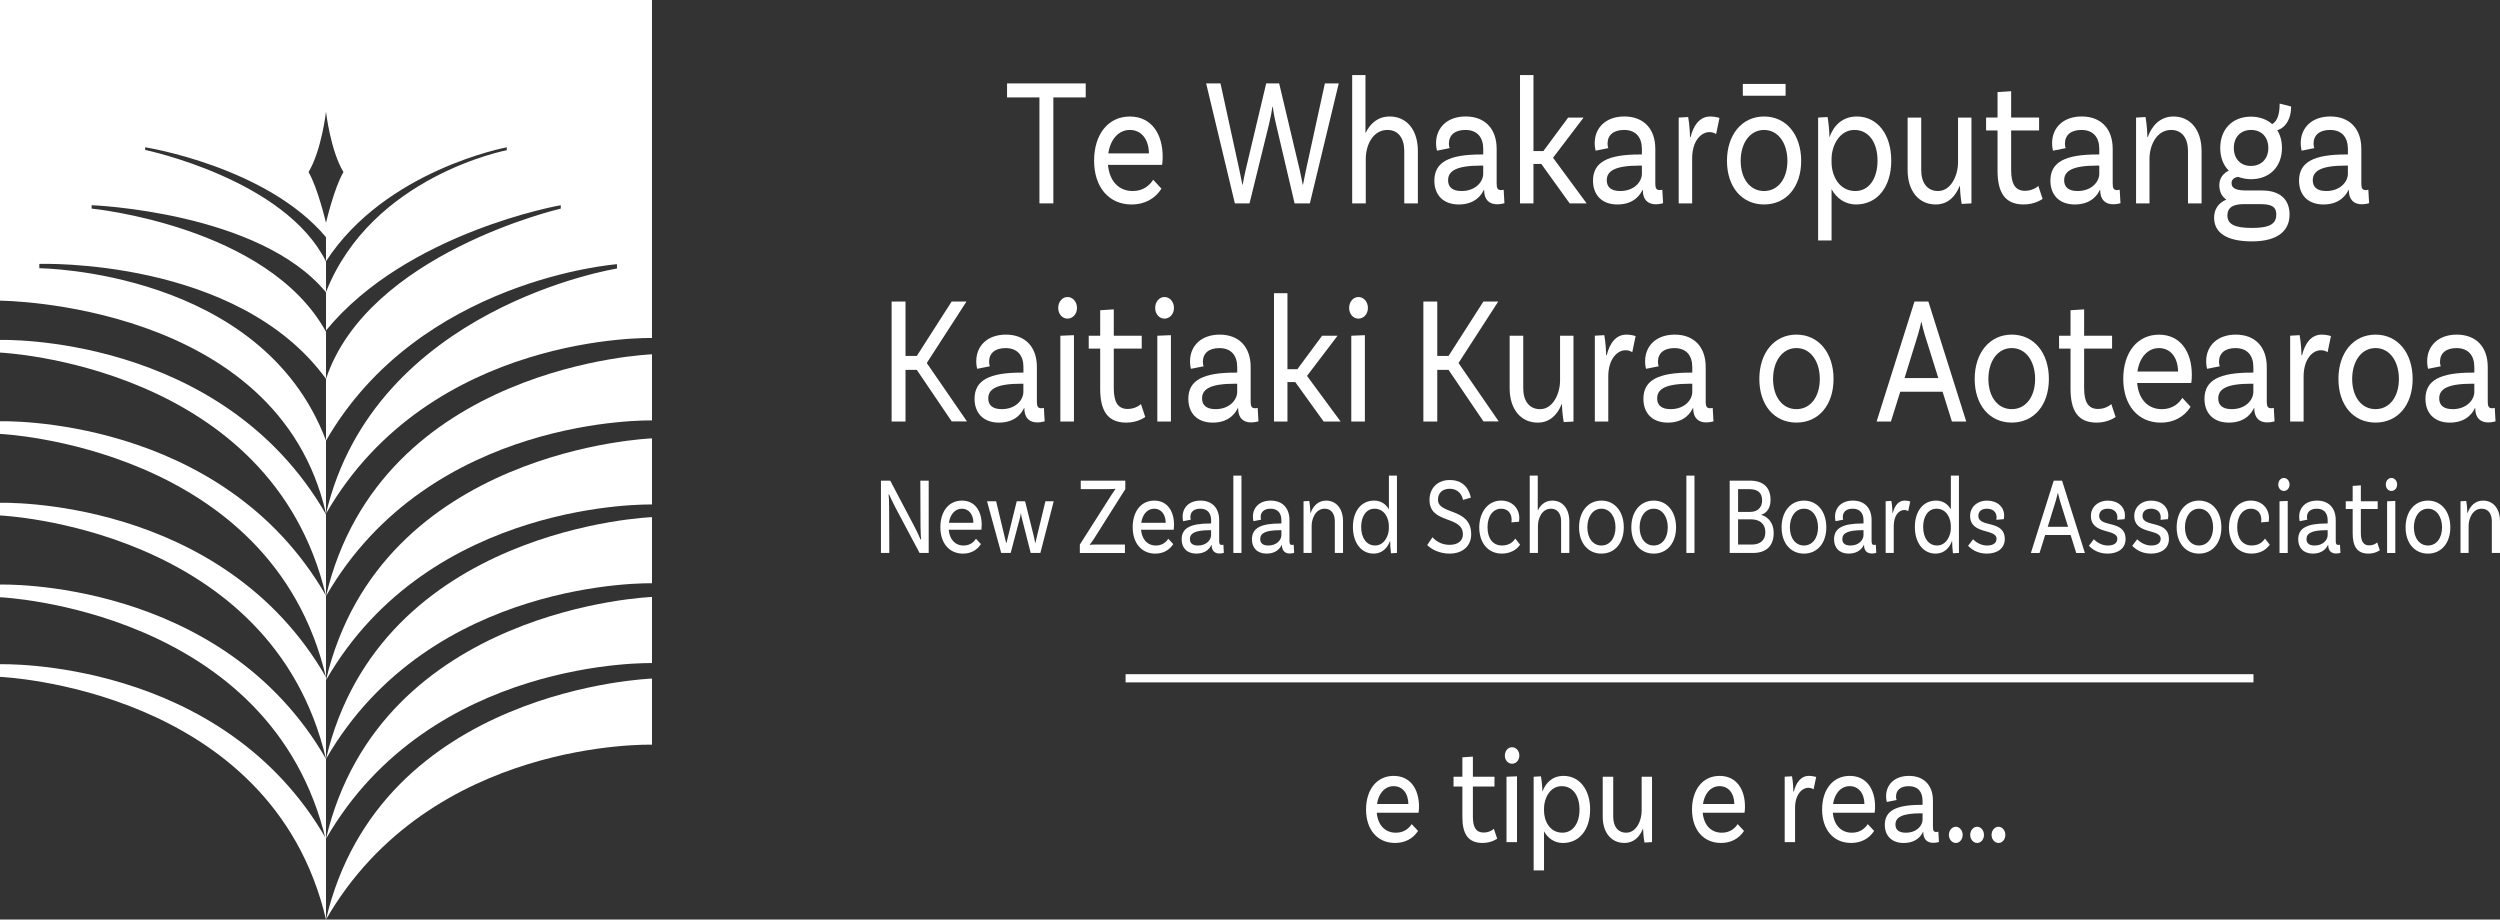 <?xml version="1.0" encoding="UTF-8"?>
<svg id="Layer_2" data-name="Layer 2" xmlns="http://www.w3.org/2000/svg" viewBox="0 0 944.66 347.46">
  <rect x="0" y="0" width="944.66" height="347.46" fill="#333333" stroke="none"/>
  <defs>
    <style>
      .cls-1 {
        fill: #fff;
      }
    </style>
  </defs>
  <g id="Layer_1-2" data-name="Layer 1">
    <g>
      <g>
        <path class="cls-1" d="M123.18,257.02c39.48-68.53,123.18-66.39,123.18-66.39v-24.99s-102.63,3.84-123.18,91.39"/>
        <path class="cls-1" d="M123.18,286.79c39.48-68.53,123.18-66.39,123.18-66.39v-24.99s-102.63,3.84-123.18,91.39"/>
        <path class="cls-1" d="M0,220.89s83.7-2.63,123.18,65.89v30.9C102.63,230.14,0,225.67,0,225.67v-4.78Z"/>
        <path class="cls-1" d="M0,189.99s83.7-2.63,123.18,65.89v30.9C102.63,199.23,0,194.77,0,194.77v-4.78Z"/>
        <path class="cls-1" d="M123.18,225.26c39.48-68.53,123.18-66.39,123.18-66.39v-24.99s-102.63,3.84-123.18,91.39"/>
        <path class="cls-1" d="M0,159.18s83.7-2.63,123.18,65.89v30.9C102.63,168.43,0,163.96,0,163.96v-4.78Z"/>
        <path class="cls-1" d="M0,128.45s83.7-2.63,123.18,65.89v30.9C102.63,137.7,0,133.23,0,133.23v-4.78Z"/>
        <path class="cls-1" d="M0,250.99s83.7-2.63,123.18,65.89v30.58C102.63,259.91,0,255.77,0,255.77v-4.78Z"/>
        <path class="cls-1" d="M123.18,316.95c39.48-68.53,123.18-66.39,123.18-66.39v-24.99s-102.63,3.84-123.18,91.39"/>
        <path class="cls-1" d="M123.18,347.46c39.48-68.53,123.18-66.07,123.18-66.07v-24.98s-102.63,3.52-123.18,91.05"/>
        <path class="cls-1" d="M0,0v113.61s105.02.47,123.18,80.48c0,0,0-.01,0-.01v-27.56c35.24-61.16,109.95-66.69,109.95-66.69v1.64s-91.59,14.49-109.94,92.62c39.49-68.51,123.17-66.37,123.17-66.37V0H0ZM123.18,42.21s1.66,14.58,6.6,22.82c-3.51,5.9-6.6,19.16-6.6,19.16,0,0-3.11-13.26-6.6-19.16,4.95-8.24,6.6-22.82,6.6-22.82ZM54.86,55.65s45.9,7.27,68.32,33.96v9.21c-15.44-31.15-68.32-42.16-68.32-42.16v-1.02h0ZM123.18,166.46C98.87,101.99,14.86,101.36,14.86,101.36v-1.64s74.82-2.56,108.32,43.42v23.33ZM123.19,125.38c-21.98-40.06-88.57-46.56-88.57-46.56v-1.28s63.39,2.4,88.57,32.92v14.92ZM123.19,98.72c22.42-34.54,68.31-43.06,68.31-43.06v1.1s-51.02,9.71-68.31,53.59v-11.63ZM211.89,78.83s-72.83,16.84-88.7,64.31v-18.27c30.5-37.17,88.7-47.33,88.7-47.33v1.28h0Z"/>
      </g>
      <g>
        <path class="cls-1" d="M392.76,36.81h-12.23v-5.29h29.72v5.29h-12.23v40.04h-5.25v-40.04Z"/>
        <path class="cls-1" d="M418.67,62.29c.52,5.98,3.92,9.89,9.35,9.89,4.15,0,6.52-2.34,7.73-4.26l3.12,3.37c-2.54,3.98-6.58,5.98-11.25,5.98-8.71,0-14.2-6.66-14.2-16.55s5.25-16.69,13.5-16.69,12.41,6.66,12.41,15.18c0,1.92-.23,3.09-.23,3.09h-20.43ZM418.79,57.96h15.35c-.06-5.36-2.89-8.86-7.21-8.86s-7.39,3.64-8.14,8.86Z"/>
        <path class="cls-1" d="M505.86,31.52l-10.91,45.33h-5.77l-7.04-30.02c-.58-2.34-1.1-5.5-1.21-6.53h-.12c-.12,1.03-.69,4.19-1.27,6.53l-7.39,30.02h-5.54l-10.85-45.33h5.42l7.16,32.83,1.1,5.43h.12c.35-1.79.63-3.57,1.1-5.43l7.79-32.83h4.9l7.79,32.83c.46,1.99.75,3.64,1.1,5.43h.12l1.1-5.43,7.16-32.83h5.25Z"/>
        <path class="cls-1" d="M535.76,57v19.85h-5.14v-19.85c0-4.74-2.25-7.9-6.35-7.9-5.66,0-8.19,5.98-8.19,10.85v16.9h-5.14V28.36h5.02v21.77h.12c1.62-3.37,4.5-6.11,9.06-6.11,6.52,0,10.62,5.22,10.62,12.98Z"/>
        <path class="cls-1" d="M568.48,76.78s-1.33.41-2.77.41c-2.83,0-4.91-1.58-4.91-5.36v-.07h-.12c-.75,1.65-3.12,5.5-9.46,5.5-6,0-9.23-3.71-9.23-9,0-7.07,5.66-9.89,17.66-9.89h.81v-2.06c0-4.4-2.25-7.21-6.75-7.21-3.87,0-6.23,1.85-6.23,5.22,0,.76.12,1.17.29,1.65l-4.79.96s-.35-1.24-.35-2.82c0-5.91,4.27-10.1,11.19-10.1,7.39,0,11.71,4.74,11.71,12.23v13.12c0,1.79.4,2.47,1.67,2.47.35,0,.75-.07.98-.14l.29,5.08ZM560.45,65.66v-3.09h-.81c-9.29,0-12.46,1.99-12.46,5.56,0,2.54,1.62,4.05,5.08,4.05,5.31,0,8.19-3.5,8.19-6.53Z"/>
        <path class="cls-1" d="M582.38,61.95h-2.94v14.91h-5.08V28.36h5.08v28.71h3.75l9.35-12.64h5.83l-11.54,15.18,12.7,17.24h-6.41l-10.73-14.91Z"/>
        <path class="cls-1" d="M628.43,76.78s-1.33.41-2.77.41c-2.83,0-4.91-1.58-4.91-5.36v-.07h-.12c-.75,1.65-3.12,5.5-9.46,5.5-6,0-9.23-3.71-9.23-9,0-7.07,5.66-9.89,17.66-9.89h.81v-2.06c0-4.4-2.25-7.21-6.75-7.21-3.87,0-6.23,1.85-6.23,5.22,0,.76.12,1.17.29,1.65l-4.79.96s-.35-1.24-.35-2.82c0-5.91,4.27-10.1,11.19-10.1,7.39,0,11.71,4.74,11.71,12.23v13.12c0,1.79.4,2.47,1.67,2.47.35,0,.75-.07.98-.14l.29,5.08ZM620.41,65.66v-3.09h-.81c-9.29,0-12.46,1.99-12.46,5.56,0,2.54,1.62,4.05,5.08,4.05,5.31,0,8.19-3.5,8.19-6.53Z"/>
        <path class="cls-1" d="M649.73,44.57l-1.27,6.11c-.58-.41-1.38-.76-2.54-.76-3.06,0-6.52,3.23-6.52,9.96v16.97h-5.08v-32.42l3.58-.21c.46,2.47.69,6.11.69,7.56h.23c1.04-4.26,3.35-7.76,7.39-7.76,1.21,0,2.48.21,3.52.55Z"/>
        <path class="cls-1" d="M680.6,60.78c0,9.82-5.6,16.48-14.02,16.48s-14.02-6.66-14.02-16.48,5.6-16.76,14.02-16.76,14.02,6.94,14.02,16.76ZM675.4,60.78c0-6.73-3.52-11.68-8.83-11.68s-8.83,4.95-8.83,11.68,3.52,11.4,8.83,11.4,8.83-4.67,8.83-11.4ZM658.55,31.72h16.16v4.46h-16.16v-4.46Z"/>
        <path class="cls-1" d="M714.64,60.71c0,9.96-5.31,16.55-13.27,16.55-4.27,0-7.44-2.4-9.29-5.77v19.37h-5.08v-46.43l3.58-.21c.4,2.2.75,6.25.69,7.56h.06c1.5-4.19,4.73-7.76,10.33-7.76,7.67,0,12.98,6.66,12.98,16.69ZM709.45,60.71c0-6.94-3.35-11.61-8.71-11.61-5.77,0-8.66,6.11-8.66,10.92v1.31c0,4.88,2.71,10.85,9,10.85,5.08,0,8.37-4.6,8.37-11.47Z"/>
        <path class="cls-1" d="M744.94,44.43v32.42l-3.69.21c-.46-2.47-.69-6.11-.69-6.87h-.06c-1.5,3.92-4.39,7.07-9.06,7.07-6.52,0-10.62-5.22-10.62-12.98v-19.85h5.14v19.85c0,4.74,2.25,7.9,6.35,7.9,5.02,0,7.56-6.11,7.56-10.78v-16.97h5.08Z"/>
        <path class="cls-1" d="M771.83,75.13s-2.71,2.13-7.16,2.13c-7.04,0-9.87-4.46-9.87-12.78v-15.18h-4.33v-4.88h4.33v-9.62l5.14-.34v9.96h10.56v4.88h-10.56v14.97c0,5.22,1.56,7.83,5.25,7.83,3.17,0,5.02-1.85,5.02-1.85l1.62,4.88Z"/>
        <path class="cls-1" d="M801.26,76.78s-1.33.41-2.77.41c-2.83,0-4.91-1.58-4.91-5.36v-.07h-.12c-.75,1.65-3.12,5.5-9.46,5.5-6,0-9.23-3.71-9.23-9,0-7.07,5.66-9.89,17.66-9.89h.81v-2.06c0-4.4-2.25-7.21-6.75-7.21-3.87,0-6.23,1.85-6.23,5.22,0,.76.12,1.17.29,1.65l-4.79.96s-.35-1.24-.35-2.82c0-5.91,4.27-10.1,11.19-10.1,7.39,0,11.71,4.74,11.71,12.23v13.12c0,1.79.4,2.47,1.67,2.47.35,0,.75-.07.98-.14l.29,5.08ZM793.24,65.66v-3.09h-.81c-9.29,0-12.46,1.99-12.46,5.56,0,2.54,1.62,4.05,5.08,4.05,5.31,0,8.19-3.5,8.19-6.53Z"/>
        <path class="cls-1" d="M831.9,57v19.85h-5.14v-19.85c0-4.74-2.25-7.9-6.35-7.9-5.66,0-8.19,6.11-8.19,10.78v16.97h-5.08v-32.42l3.58-.21c.46,2.47.69,6.11.69,7.56h.17c1.44-4.05,4.5-7.76,9.69-7.76,6.52,0,10.62,5.22,10.62,12.98Z"/>
        <path class="cls-1" d="M865.14,81.11c0,5.56-3.81,10.1-14.2,10.1-9.81,0-14.31-3.43-14.31-8.93,0-3.16,1.56-5.56,4.62-6.87-1.62-1.1-2.65-2.82-2.65-5.5s1.62-4.53,3.58-5.43c-2.08-2.06-3.23-5.01-3.23-8.59,0-7.07,4.62-11.81,11.6-11.81,3.23,0,6,1.03,8.02,2.82,1.96-1.1,2.83-3.78,2.83-7.76l4.33,1.1c0,6.18-3.46,8.59-5.25,8.93,1.15,1.85,1.79,4.12,1.79,6.73,0,7.07-4.67,11.81-11.66,11.81-1.79,0-3.46-.34-4.91-.89-1.5.27-2.48,1.03-2.48,2.34,0,2.27,2.19,2.82,5.94,2.82h5.66c6.46,0,10.33,3.16,10.33,9.14ZM860.12,81.11c0-3.3-2.19-3.98-6.29-3.98h-6.06c-4.79,0-6.12,1.92-6.12,4.26,0,3.3,2.65,4.74,9.29,4.74s9.18-1.51,9.18-5.01ZM844.08,55.9c0,4.12,2.54,6.8,6.46,6.8s6.58-2.68,6.58-6.8-2.6-6.8-6.52-6.8-6.52,2.68-6.52,6.8Z"/>
        <path class="cls-1" d="M895.21,76.78s-1.33.41-2.77.41c-2.83,0-4.91-1.58-4.91-5.36v-.07h-.12c-.75,1.65-3.12,5.5-9.46,5.5-6,0-9.23-3.71-9.23-9,0-7.07,5.66-9.89,17.66-9.89h.81v-2.06c0-4.4-2.25-7.21-6.75-7.21-3.87,0-6.23,1.85-6.23,5.22,0,.76.12,1.17.29,1.65l-4.79.96s-.35-1.24-.35-2.82c0-5.91,4.27-10.1,11.19-10.1,7.39,0,11.71,4.74,11.71,12.23v13.12c0,1.79.4,2.47,1.67,2.47.35,0,.75-.07.98-.14l.29,5.08ZM887.18,65.66v-3.09h-.81c-9.29,0-12.46,1.99-12.46,5.56,0,2.54,1.62,4.05,5.08,4.05,5.31,0,8.19-3.5,8.19-6.53Z"/>
        <path class="cls-1" d="M346.43,139.77h-4.27v19.51h-5.25v-45.33h5.25v20.54h4.27l13.16-20.54h5.6l-15,23.22,15.18,22.05h-5.77l-13.16-19.44Z"/>
        <path class="cls-1" d="M394.73,159.21s-1.33.41-2.77.41c-2.83,0-4.9-1.58-4.9-5.36v-.07h-.12c-.75,1.65-3.12,5.5-9.46,5.5-6,0-9.23-3.71-9.23-9,0-7.07,5.66-9.89,17.66-9.89h.81v-2.06c0-4.4-2.25-7.21-6.75-7.21-3.87,0-6.23,1.85-6.23,5.22,0,.76.12,1.17.29,1.65l-4.79.96s-.35-1.24-.35-2.82c0-5.91,4.27-10.1,11.2-10.1,7.39,0,11.71,4.74,11.71,12.23v13.12c0,1.79.4,2.47,1.67,2.47.35,0,.75-.07.98-.14l.29,5.08ZM386.7,148.08v-3.09h-.81c-9.29,0-12.46,1.99-12.46,5.56,0,2.54,1.62,4.05,5.08,4.05,5.31,0,8.19-3.5,8.19-6.53Z"/>
        <path class="cls-1" d="M403.38,120.4c-1.96,0-3.52-1.72-3.52-4.05s1.56-4.12,3.52-4.12,3.58,1.79,3.58,4.12-1.62,4.05-3.58,4.05ZM400.67,126.86l5.14-.21v32.63h-5.14v-32.42Z"/>
        <path class="cls-1" d="M432.75,157.56s-2.71,2.13-7.16,2.13c-7.04,0-9.87-4.46-9.87-12.78v-15.18h-4.33v-4.88h4.33v-9.62l5.14-.34v9.96h10.56v4.88h-10.56v14.97c0,5.22,1.56,7.83,5.25,7.83,3.17,0,5.02-1.85,5.02-1.85l1.62,4.88Z"/>
        <path class="cls-1" d="M440.02,120.4c-1.96,0-3.52-1.72-3.52-4.05s1.56-4.12,3.52-4.12,3.58,1.79,3.58,4.12-1.62,4.05-3.58,4.05ZM437.31,126.86l5.14-.21v32.63h-5.14v-32.42Z"/>
        <path class="cls-1" d="M475.51,159.21s-1.33.41-2.77.41c-2.83,0-4.9-1.58-4.9-5.36v-.07h-.12c-.75,1.65-3.12,5.5-9.46,5.5-6,0-9.23-3.71-9.23-9,0-7.07,5.66-9.89,17.66-9.89h.81v-2.06c0-4.4-2.25-7.21-6.75-7.21-3.87,0-6.23,1.85-6.23,5.22,0,.76.12,1.17.29,1.65l-4.79.96s-.35-1.24-.35-2.82c0-5.91,4.27-10.1,11.2-10.1,7.39,0,11.71,4.74,11.71,12.23v13.12c0,1.79.4,2.47,1.67,2.47.35,0,.75-.07.98-.14l.29,5.08ZM467.49,148.08v-3.09h-.81c-9.29,0-12.46,1.99-12.46,5.56,0,2.54,1.62,4.05,5.08,4.05,5.31,0,8.19-3.5,8.19-6.53Z"/>
        <path class="cls-1" d="M489.42,144.37h-2.94v14.91h-5.08v-48.49h5.08v28.71h3.75l9.35-12.64h5.83l-11.54,15.18,12.7,17.24h-6.41l-10.73-14.91Z"/>
        <path class="cls-1" d="M513.31,120.4c-1.96,0-3.52-1.72-3.52-4.05s1.56-4.12,3.52-4.12,3.58,1.79,3.58,4.12-1.62,4.05-3.58,4.05ZM510.6,126.86l5.14-.21v32.63h-5.14v-32.42Z"/>
        <path class="cls-1" d="M547.36,139.77h-4.27v19.51h-5.25v-45.33h5.25v20.54h4.27l13.16-20.54h5.6l-15,23.22,15.18,22.05h-5.77l-13.16-19.44Z"/>
        <path class="cls-1" d="M594.56,126.86v32.42l-3.69.21c-.46-2.47-.69-6.11-.69-6.87h-.06c-1.5,3.92-4.39,7.07-9.06,7.07-6.52,0-10.62-5.22-10.62-12.98v-19.85h5.14v19.85c0,4.74,2.25,7.9,6.35,7.9,5.02,0,7.56-6.11,7.56-10.78v-16.97h5.08Z"/>
        <path class="cls-1" d="M618.04,126.99l-1.27,6.11c-.58-.41-1.38-.76-2.54-.76-3.06,0-6.52,3.23-6.52,9.96v16.97h-5.08v-32.42l3.58-.21c.46,2.47.69,6.11.69,7.56h.23c1.04-4.26,3.35-7.76,7.39-7.76,1.21,0,2.48.21,3.52.55Z"/>
        <path class="cls-1" d="M647.47,159.21s-1.33.41-2.77.41c-2.83,0-4.91-1.58-4.91-5.36v-.07h-.12c-.75,1.65-3.12,5.5-9.46,5.5-6,0-9.23-3.71-9.23-9,0-7.07,5.66-9.89,17.66-9.89h.81v-2.06c0-4.4-2.25-7.21-6.75-7.21-3.87,0-6.23,1.85-6.23,5.22,0,.76.12,1.17.29,1.65l-4.79.96s-.35-1.24-.35-2.82c0-5.91,4.27-10.1,11.19-10.1,7.39,0,11.71,4.74,11.71,12.23v13.12c0,1.79.4,2.47,1.67,2.47.35,0,.75-.07.98-.14l.29,5.08ZM639.45,148.08v-3.09h-.81c-9.29,0-12.46,1.99-12.46,5.56,0,2.54,1.62,4.05,5.08,4.05,5.31,0,8.19-3.5,8.19-6.53Z"/>
        <path class="cls-1" d="M692.83,143.2c0,9.82-5.6,16.48-14.02,16.48s-14.02-6.66-14.02-16.48,5.6-16.76,14.02-16.76,14.02,6.94,14.02,16.76ZM687.64,143.2c0-6.73-3.52-11.68-8.83-11.68s-8.83,4.95-8.83,11.68,3.52,11.4,8.83,11.4,8.83-4.67,8.83-11.4Z"/>
        <path class="cls-1" d="M734.03,148.01h-15.99l-3.52,11.26h-5.42l14.31-45.33h5.25l14.31,45.33h-5.42l-3.52-11.26ZM732.42,142.86l-5.14-16.42c-.4-1.31-.81-2.95-1.21-4.74h-.12c-.4,1.79-.81,3.43-1.21,4.74l-5.08,16.42h12.75Z"/>
        <path class="cls-1" d="M774.2,143.2c0,9.82-5.6,16.48-14.02,16.48s-14.02-6.66-14.02-16.48,5.6-16.76,14.02-16.76,14.02,6.94,14.02,16.76ZM769,143.2c0-6.73-3.52-11.68-8.83-11.68s-8.83,4.95-8.83,11.68,3.52,11.4,8.83,11.4,8.83-4.67,8.83-11.4Z"/>
        <path class="cls-1" d="M799.41,157.56s-2.71,2.13-7.16,2.13c-7.04,0-9.87-4.46-9.87-12.78v-15.18h-4.33v-4.88h4.33v-9.62l5.14-.34v9.96h10.56v4.88h-10.56v14.97c0,5.22,1.56,7.83,5.25,7.83,3.17,0,5.02-1.85,5.02-1.85l1.62,4.88Z"/>
        <path class="cls-1" d="M807.55,144.72c.52,5.98,3.92,9.89,9.35,9.89,4.15,0,6.52-2.34,7.73-4.26l3.12,3.37c-2.54,3.98-6.58,5.98-11.25,5.98-8.71,0-14.2-6.66-14.2-16.55s5.25-16.69,13.5-16.69,12.41,6.66,12.41,15.18c0,1.92-.23,3.09-.23,3.09h-20.43ZM807.66,140.39h15.35c-.06-5.36-2.89-8.86-7.21-8.86s-7.39,3.64-8.14,8.86Z"/>
        <path class="cls-1" d="M859.48,159.21s-1.33.41-2.77.41c-2.83,0-4.91-1.58-4.91-5.36v-.07h-.12c-.75,1.65-3.12,5.5-9.46,5.5-6,0-9.23-3.71-9.23-9,0-7.07,5.66-9.89,17.66-9.89h.81v-2.06c0-4.4-2.25-7.21-6.75-7.21-3.87,0-6.23,1.85-6.23,5.22,0,.76.12,1.17.29,1.65l-4.79.96s-.35-1.24-.35-2.82c0-5.91,4.27-10.1,11.19-10.1,7.39,0,11.71,4.74,11.71,12.23v13.12c0,1.79.4,2.47,1.67,2.47.35,0,.75-.07.98-.14l.29,5.08ZM851.46,148.08v-3.09h-.81c-9.29,0-12.46,1.99-12.46,5.56,0,2.54,1.62,4.05,5.08,4.05,5.31,0,8.19-3.5,8.19-6.53Z"/>
        <path class="cls-1" d="M880.78,126.99l-1.27,6.11c-.58-.41-1.38-.76-2.54-.76-3.06,0-6.52,3.23-6.52,9.96v16.97h-5.08v-32.42l3.58-.21c.46,2.47.69,6.11.69,7.56h.23c1.04-4.26,3.35-7.76,7.39-7.76,1.21,0,2.48.21,3.52.55Z"/>
        <path class="cls-1" d="M911.65,143.2c0,9.82-5.6,16.48-14.02,16.48s-14.02-6.66-14.02-16.48,5.6-16.76,14.02-16.76,14.02,6.94,14.02,16.76ZM906.46,143.2c0-6.73-3.52-11.68-8.83-11.68s-8.83,4.95-8.83,11.68,3.52,11.4,8.83,11.4,8.83-4.67,8.83-11.4Z"/>
        <path class="cls-1" d="M942.98,159.21s-1.33.41-2.77.41c-2.83,0-4.91-1.58-4.91-5.36v-.07h-.12c-.75,1.65-3.12,5.5-9.46,5.5-6,0-9.23-3.71-9.23-9,0-7.07,5.66-9.89,17.66-9.89h.81v-2.06c0-4.4-2.25-7.21-6.75-7.21-3.87,0-6.23,1.85-6.23,5.22,0,.76.12,1.17.29,1.65l-4.79.96s-.35-1.24-.35-2.82c0-5.91,4.27-10.1,11.19-10.1,7.39,0,11.71,4.74,11.71,12.23v13.12c0,1.79.4,2.47,1.67,2.47.35,0,.75-.07.98-.14l.29,5.08ZM934.96,148.08v-3.09h-.81c-9.29,0-12.46,1.99-12.46,5.56,0,2.54,1.62,4.05,5.08,4.05,5.31,0,8.19-3.5,8.19-6.53Z"/>
        <path class="cls-1" d="M350.91,208.94h-3.44l-9.11-17.13c-.9-1.74-2.26-4.59-2.43-5.05l-.17.12c.1.37.21,2.69.21,4.88l.07,17.18h-3.16v-27.32h3.51l9.11,17.3c1.43,2.73,2.05,4.3,2.33,4.97l.21-.12c-.03-.58-.21-2.61-.21-4.93l-.07-17.22h3.16v27.32Z"/>
        <path class="cls-1" d="M358.49,200.17c.31,3.6,2.36,5.96,5.63,5.96,2.5,0,3.93-1.41,4.66-2.57l1.88,2.03c-1.53,2.4-3.96,3.6-6.78,3.6-5.25,0-8.55-4.01-8.55-9.97s3.16-10.06,8.14-10.06,7.48,4.01,7.48,9.15c0,1.16-.14,1.86-.14,1.86h-12.31ZM358.56,197.56h9.25c-.03-3.23-1.74-5.34-4.35-5.34s-4.45,2.19-4.9,5.34Z"/>
        <path class="cls-1" d="M398.16,189.41l-5.04,19.53h-3.65l-3.44-13.53c-.1-.46-.21-1.03-.24-1.37h-.07c-.03.33-.14.91-.24,1.37l-3.58,13.53h-3.58l-5.36-19.53h3.44l3.27,13.66c.24,1.08.49,1.82.56,2.15h.07c.07-.33.31-1.24.52-2.15l3.37-13.66h3.16l3.37,13.53c.21.91.38,1.95.45,2.28h.07c.07-.33.24-1.2.52-2.28l3.27-13.53h3.13Z"/>
        <path class="cls-1" d="M408.04,205.76l11.96-18.79c.59-.91,1.22-1.82,1.46-2.15l-.07-.12c-.45.04-1.18.12-2.47.12h-10.54v-3.19h16.83v3.19l-11.86,18.79c-.83,1.32-1.32,1.82-1.56,2.15l.07.12c.24-.08,1.15-.12,2.47-.12h10.74v3.19h-17.04v-3.19Z"/>
        <path class="cls-1" d="M431.16,200.17c.31,3.6,2.36,5.96,5.63,5.96,2.5,0,3.93-1.41,4.66-2.57l1.88,2.03c-1.53,2.4-3.96,3.6-6.78,3.6-5.25,0-8.55-4.01-8.55-9.97s3.16-10.06,8.14-10.06,7.48,4.01,7.48,9.15c0,1.16-.14,1.86-.14,1.86h-12.31ZM431.23,197.56h9.25c-.03-3.23-1.74-5.34-4.35-5.34s-4.45,2.19-4.9,5.34Z"/>
        <path class="cls-1" d="M462.46,208.9s-.8.25-1.67.25c-1.7,0-2.96-.95-2.96-3.23v-.04h-.07c-.45.99-1.88,3.31-5.7,3.31-3.62,0-5.56-2.23-5.56-5.42,0-4.26,3.41-5.96,10.64-5.96h.49v-1.24c0-2.65-1.36-4.35-4.07-4.35-2.33,0-3.76,1.12-3.76,3.15,0,.46.07.7.17.99l-2.89.58s-.21-.74-.21-1.7c0-3.56,2.57-6.08,6.75-6.08,4.45,0,7.06,2.86,7.06,7.37v7.9c0,1.08.24,1.49,1.01,1.49.21,0,.45-.04.59-.08l.17,3.06ZM457.62,202.2v-1.86h-.49c-5.6,0-7.51,1.2-7.51,3.35,0,1.53.97,2.44,3.06,2.44,3.2,0,4.94-2.11,4.94-3.93Z"/>
        <path class="cls-1" d="M466.04,179.72h3.06v29.22h-3.06v-29.22Z"/>
        <path class="cls-1" d="M489.02,208.9s-.8.25-1.67.25c-1.7,0-2.96-.95-2.96-3.23v-.04h-.07c-.45.99-1.88,3.31-5.7,3.31-3.62,0-5.56-2.23-5.56-5.42,0-4.26,3.41-5.96,10.64-5.96h.49v-1.24c0-2.65-1.36-4.35-4.07-4.35-2.33,0-3.76,1.12-3.76,3.15,0,.46.07.7.17.99l-2.89.58s-.21-.74-.21-1.7c0-3.56,2.57-6.08,6.75-6.08,4.45,0,7.06,2.86,7.06,7.37v7.9c0,1.08.24,1.49,1.01,1.49.21,0,.45-.04.59-.08l.17,3.06ZM484.19,202.2v-1.86h-.49c-5.6,0-7.51,1.2-7.51,3.35,0,1.53.97,2.44,3.06,2.44,3.2,0,4.94-2.11,4.94-3.93Z"/>
        <path class="cls-1" d="M507.48,196.98v11.96h-3.1v-11.96c0-2.86-1.36-4.76-3.82-4.76-3.41,0-4.94,3.68-4.94,6.5v10.22h-3.06v-19.53l2.16-.12c.28,1.49.42,3.68.42,4.55h.1c.87-2.44,2.71-4.68,5.84-4.68,3.93,0,6.4,3.15,6.4,7.82Z"/>
        <path class="cls-1" d="M527.86,179.72v29.22l-2.26.12c-.17-1.37-.35-3.77-.31-4.55h-.1c-.94,2.61-2.99,4.68-6.15,4.68-4.63,0-7.82-4.01-7.82-10.06s3.2-9.97,8-9.97c2.68,0,4.52,1.41,5.6,3.31v-12.75h3.06ZM524.8,199.55v-.79c0-2.94-1.63-6.54-5.42-6.54-3.06,0-5.04,2.77-5.04,6.91s2.02,6.99,5.25,6.99c3.48,0,5.22-3.68,5.22-6.58Z"/>
        <path class="cls-1" d="M547.78,184.69c-2.68,0-4.42,1.53-4.42,4.14,0,5.79,12.55,2.86,12.55,13.08,0,4.39-3.23,7.28-8.17,7.28-4.1,0-7.06-1.82-8.45-3.23l1.98-2.94c.94.99,2.99,2.86,6.47,2.86,3.16,0,5.04-1.53,5.04-3.97,0-7.28-12.62-3.73-12.62-13.04,0-4.47,3.13-7.49,7.61-7.49,6.22,0,7.58,4.72,8,6.66l-2.96.87c-.21-1.45-1.46-4.22-5.04-4.22Z"/>
        <path class="cls-1" d="M574.07,195.82c0,.83-.1,1.32-.1,1.32l-2.85.25c.03-.21.07-.58.07-1.03,0-2.4-1.46-4.14-3.93-4.14-3.09,0-5.18,2.77-5.18,6.99s1.98,6.91,5.46,6.91c3.09,0,4.42-1.7,5.04-2.61l1.81,2.32c-1.53,2.19-4,3.35-6.95,3.35-5.11,0-8.48-4.01-8.48-9.89s3.41-10.14,8.24-10.14c4.21,0,6.89,2.94,6.89,6.66Z"/>
        <path class="cls-1" d="M592.99,196.98v11.96h-3.1v-11.96c0-2.86-1.36-4.76-3.82-4.76-3.41,0-4.94,3.6-4.94,6.54v10.18h-3.1v-29.22h3.03v13.12h.07c.97-2.03,2.71-3.68,5.46-3.68,3.93,0,6.4,3.15,6.4,7.82Z"/>
        <path class="cls-1" d="M613.57,199.26c0,5.92-3.37,9.93-8.45,9.93s-8.45-4.01-8.45-9.93,3.37-10.1,8.45-10.1,8.45,4.18,8.45,10.1ZM610.44,199.26c0-4.06-2.12-7.04-5.32-7.04s-5.32,2.98-5.32,7.04,2.12,6.87,5.32,6.87,5.32-2.81,5.32-6.87Z"/>
        <path class="cls-1" d="M633.32,199.26c0,5.92-3.37,9.93-8.45,9.93s-8.45-4.01-8.45-9.93,3.37-10.1,8.45-10.1,8.45,4.18,8.45,10.1ZM630.19,199.26c0-4.06-2.12-7.04-5.32-7.04s-5.32,2.98-5.32,7.04,2.12,6.87,5.32,6.87,5.32-2.81,5.32-6.87Z"/>
        <path class="cls-1" d="M637.22,179.72h3.06v29.22h-3.06v-29.22Z"/>
        <path class="cls-1" d="M670.21,201.49c0,4.64-2.71,7.45-7.79,7.45h-8.83v-27.32h7.72c4.8,0,7.72,2.44,7.72,7.28,0,3.89-2.26,5.3-3.55,5.59v.08c1.56.37,4.73,2.07,4.73,6.91ZM660.9,184.82h-4.14v8.61h4.59c2.99,0,4.49-1.9,4.49-4.3,0-2.86-1.5-4.3-4.94-4.3ZM667.05,201.12c0-3.44-2.4-4.88-5.42-4.88h-4.87v9.52h5.29c2.85,0,5.01-1.45,5.01-4.64Z"/>
        <path class="cls-1" d="M690.1,199.26c0,5.92-3.37,9.93-8.45,9.93s-8.45-4.01-8.45-9.93,3.37-10.1,8.45-10.1,8.45,4.18,8.45,10.1ZM686.97,199.26c0-4.06-2.12-7.04-5.32-7.04s-5.32,2.98-5.32,7.04,2.12,6.87,5.32,6.87,5.32-2.81,5.32-6.87Z"/>
        <path class="cls-1" d="M708.98,208.9s-.8.25-1.67.25c-1.7,0-2.96-.95-2.96-3.23v-.04h-.07c-.45.99-1.88,3.31-5.7,3.31-3.62,0-5.56-2.23-5.56-5.42,0-4.26,3.41-5.96,10.64-5.96h.49v-1.24c0-2.65-1.36-4.35-4.07-4.35-2.33,0-3.76,1.12-3.76,3.15,0,.46.07.7.17.99l-2.89.58s-.21-.74-.21-1.7c0-3.56,2.57-6.08,6.75-6.08,4.45,0,7.06,2.86,7.06,7.37v7.9c0,1.08.24,1.49,1.01,1.49.21,0,.45-.04.59-.08l.17,3.06ZM704.15,202.2v-1.86h-.49c-5.6,0-7.51,1.2-7.51,3.35,0,1.53.97,2.44,3.06,2.44,3.2,0,4.94-2.11,4.94-3.93Z"/>
        <path class="cls-1" d="M721.81,189.49l-.77,3.68c-.35-.25-.83-.46-1.53-.46-1.84,0-3.93,1.95-3.93,6v10.22h-3.06v-19.53l2.16-.12c.28,1.49.42,3.68.42,4.55h.14c.63-2.57,2.02-4.68,4.45-4.68.73,0,1.5.12,2.12.33Z"/>
        <path class="cls-1" d="M740.21,179.72v29.22l-2.26.12c-.17-1.37-.35-3.77-.31-4.55h-.1c-.94,2.61-2.99,4.68-6.16,4.68-4.62,0-7.82-4.01-7.82-10.06s3.2-9.97,8-9.97c2.68,0,4.52,1.41,5.6,3.31v-12.75h3.06ZM737.15,199.55v-.79c0-2.94-1.63-6.54-5.42-6.54-3.06,0-5.04,2.77-5.04,6.91s2.02,6.99,5.25,6.99c3.48,0,5.22-3.68,5.22-6.58Z"/>
        <path class="cls-1" d="M754.43,195.45c0-2.03-1.49-3.23-3.65-3.23s-3.23,1.12-3.23,2.73c0,4.59,9.88,1.28,9.98,8.69.03,3.52-2.78,5.55-6.78,5.55s-6.15-2.03-7.09-2.94l1.88-2.48c.7.79,2.75,2.36,5.25,2.36s3.62-1.03,3.62-2.52c0-4.01-9.98-1.45-9.98-8.69,0-3.23,2.57-5.75,6.43-5.75s6.43,2.4,6.43,5.63c0,.79-.14,1.37-.14,1.37l-2.82.25c.07-.29.1-.66.1-.95Z"/>
        <path class="cls-1" d="M782.42,202.16h-9.63l-2.12,6.79h-3.27l8.62-27.32h3.16l8.62,27.32h-3.27l-2.12-6.79ZM781.45,199.05l-3.09-9.89c-.24-.79-.49-1.78-.73-2.86h-.07c-.24,1.08-.49,2.07-.73,2.86l-3.06,9.89h7.68Z"/>
        <path class="cls-1" d="M800.08,195.45c0-2.03-1.49-3.23-3.65-3.23s-3.23,1.12-3.23,2.73c0,4.59,9.88,1.28,9.98,8.69.03,3.52-2.78,5.55-6.78,5.55s-6.15-2.03-7.09-2.94l1.88-2.48c.7.79,2.75,2.36,5.25,2.36s3.62-1.03,3.62-2.52c0-4.01-9.98-1.45-9.98-8.69,0-3.23,2.57-5.75,6.43-5.75s6.43,2.4,6.43,5.63c0,.79-.14,1.37-.14,1.37l-2.82.25c.07-.29.1-.66.1-.95Z"/>
        <path class="cls-1" d="M816.46,195.45c0-2.03-1.5-3.23-3.65-3.23s-3.23,1.12-3.23,2.73c0,4.59,9.87,1.28,9.98,8.69.03,3.52-2.78,5.55-6.78,5.55s-6.15-2.03-7.09-2.94l1.88-2.48c.7.79,2.75,2.36,5.25,2.36s3.62-1.03,3.62-2.52c0-4.01-9.98-1.45-9.98-8.69,0-3.23,2.57-5.75,6.43-5.75s6.43,2.4,6.43,5.63c0,.79-.14,1.37-.14,1.37l-2.82.25c.07-.29.1-.66.1-.95Z"/>
        <path class="cls-1" d="M839.38,199.26c0,5.92-3.37,9.93-8.45,9.93s-8.45-4.01-8.45-9.93,3.37-10.1,8.45-10.1,8.45,4.18,8.45,10.1ZM836.25,199.26c0-4.06-2.12-7.04-5.32-7.04s-5.32,2.98-5.32,7.04,2.12,6.87,5.32,6.87,5.32-2.81,5.32-6.87Z"/>
        <path class="cls-1" d="M857.35,195.82c0,.83-.1,1.32-.1,1.32l-2.85.25c.03-.21.07-.58.07-1.03,0-2.4-1.46-4.14-3.93-4.14-3.09,0-5.18,2.77-5.18,6.99s1.98,6.91,5.46,6.91c3.09,0,4.42-1.7,5.04-2.61l1.81,2.32c-1.53,2.19-4,3.35-6.95,3.35-5.11,0-8.48-4.01-8.48-9.89s3.41-10.14,8.24-10.14c4.21,0,6.89,2.94,6.89,6.66Z"/>
        <path class="cls-1" d="M862.99,185.52c-1.18,0-2.12-1.03-2.12-2.44s.94-2.48,2.12-2.48,2.16,1.08,2.16,2.48-.97,2.44-2.16,2.44ZM861.35,189.41l3.1-.12v19.66h-3.1v-19.53Z"/>
        <path class="cls-1" d="M884.37,208.9s-.8.25-1.67.25c-1.7,0-2.96-.95-2.96-3.23v-.04h-.07c-.45.99-1.88,3.31-5.7,3.31-3.62,0-5.56-2.23-5.56-5.42,0-4.26,3.41-5.96,10.64-5.96h.49v-1.24c0-2.65-1.36-4.35-4.07-4.35-2.33,0-3.76,1.12-3.76,3.15,0,.46.07.7.17.99l-2.89.58s-.21-.74-.21-1.7c0-3.56,2.57-6.08,6.75-6.08,4.45,0,7.06,2.86,7.06,7.37v7.9c0,1.08.24,1.49,1.01,1.49.21,0,.45-.04.59-.08l.17,3.06ZM879.54,202.2v-1.86h-.49c-5.6,0-7.51,1.2-7.51,3.35,0,1.53.97,2.44,3.06,2.44,3.2,0,4.94-2.11,4.94-3.93Z"/>
        <path class="cls-1" d="M899.25,207.91s-1.63,1.28-4.31,1.28c-4.24,0-5.95-2.69-5.95-7.7v-9.15h-2.61v-2.94h2.61v-5.79l3.09-.21v6h6.36v2.94h-6.36v9.02c0,3.15.94,4.72,3.16,4.72,1.91,0,3.02-1.12,3.02-1.12l.97,2.94Z"/>
        <path class="cls-1" d="M903.63,185.52c-1.18,0-2.12-1.03-2.12-2.44s.94-2.48,2.12-2.48,2.16,1.08,2.16,2.48-.97,2.44-2.16,2.44ZM902,189.41l3.1-.12v19.66h-3.1v-19.53Z"/>
        <path class="cls-1" d="M925.89,199.26c0,5.92-3.37,9.93-8.45,9.93s-8.45-4.01-8.45-9.93,3.37-10.1,8.45-10.1,8.45,4.18,8.45,10.1ZM922.76,199.26c0-4.06-2.12-7.04-5.32-7.04s-5.32,2.98-5.32,7.04,2.12,6.87,5.32,6.87,5.32-2.81,5.32-6.87Z"/>
        <path class="cls-1" d="M944.66,196.98v11.96h-3.09v-11.96c0-2.86-1.36-4.76-3.83-4.76-3.41,0-4.94,3.68-4.94,6.5v10.22h-3.06v-19.53l2.16-.12c.28,1.49.42,3.68.42,4.55h.1c.87-2.44,2.71-4.68,5.84-4.68,3.93,0,6.4,3.15,6.4,7.82Z"/>
      </g>
      <g>
        <path class="cls-1" d="M520.23,307.11c.4,4.55,3.03,7.54,7.22,7.54,3.21,0,5.04-1.78,5.97-3.25l2.41,2.57c-1.96,3.04-5.08,4.55-8.69,4.55-6.73,0-10.96-5.08-10.96-12.62s4.06-12.72,10.43-12.72,9.58,5.08,9.58,11.57c0,1.47-.18,2.36-.18,2.36h-15.78ZM520.32,303.81h11.85c-.04-4.08-2.23-6.75-5.57-6.75s-5.7,2.78-6.28,6.75Z"/>
        <path class="cls-1" d="M565.73,316.9s-2.09,1.62-5.53,1.62c-5.44,0-7.62-3.4-7.62-9.74v-11.57h-3.34v-3.72h3.34v-7.33l3.97-.26v7.59h8.16v3.72h-8.16v11.41c0,3.98,1.2,5.97,4.05,5.97,2.45,0,3.88-1.41,3.88-1.41l1.25,3.72Z"/>
        <path class="cls-1" d="M571.35,288.58c-1.52,0-2.72-1.31-2.72-3.09s1.2-3.14,2.72-3.14,2.76,1.36,2.76,3.14-1.25,3.09-2.76,3.09ZM569.25,293.5l3.97-.16v24.87h-3.97v-24.71Z"/>
        <path class="cls-1" d="M600.85,305.91c0,7.59-4.1,12.62-10.25,12.62-3.3,0-5.75-1.83-7.17-4.4v14.76h-3.92v-35.39l2.76-.16c.31,1.68.58,4.76.54,5.76h.04c1.16-3.19,3.65-5.92,7.98-5.92,5.93,0,10.03,5.08,10.03,12.72ZM596.84,305.91c0-5.29-2.58-8.85-6.73-8.85-4.46,0-6.68,4.66-6.68,8.32v.99c0,3.72,2.09,8.27,6.95,8.27,3.92,0,6.46-3.51,6.46-8.74Z"/>
        <path class="cls-1" d="M624.24,293.5v24.71l-2.85.16c-.36-1.88-.54-4.66-.54-5.24h-.04c-1.16,2.98-3.39,5.39-7,5.39-5.04,0-8.2-3.98-8.2-9.9v-15.13h3.97v15.13c0,3.61,1.74,6.02,4.9,6.02,3.88,0,5.84-4.66,5.84-8.22v-12.93h3.92Z"/>
        <path class="cls-1" d="M643.4,307.11c.4,4.55,3.03,7.54,7.22,7.54,3.21,0,5.04-1.78,5.97-3.25l2.41,2.57c-1.96,3.04-5.08,4.55-8.69,4.55-6.73,0-10.96-5.08-10.96-12.62s4.06-12.72,10.43-12.72,9.58,5.08,9.58,11.57c0,1.47-.18,2.36-.18,2.36h-15.78ZM643.49,303.81h11.85c-.04-4.08-2.23-6.75-5.57-6.75s-5.7,2.78-6.28,6.75Z"/>
        <path class="cls-1" d="M686.27,293.6l-.98,4.66c-.45-.31-1.07-.58-1.96-.58-2.36,0-5.04,2.46-5.04,7.59v12.93h-3.92v-24.71l2.76-.16c.36,1.88.53,4.66.53,5.76h.18c.8-3.25,2.58-5.92,5.7-5.92.94,0,1.92.16,2.72.42Z"/>
        <path class="cls-1" d="M692.56,307.11c.4,4.55,3.03,7.54,7.22,7.54,3.21,0,5.04-1.78,5.97-3.25l2.41,2.57c-1.96,3.04-5.08,4.55-8.69,4.55-6.73,0-10.96-5.08-10.96-12.62s4.06-12.72,10.43-12.72,9.58,5.08,9.58,11.57c0,1.47-.18,2.36-.18,2.36h-15.78ZM692.65,303.81h11.85c-.04-4.08-2.23-6.75-5.57-6.75s-5.7,2.78-6.28,6.75Z"/>
        <path class="cls-1" d="M732.66,318.16s-1.03.31-2.14.31c-2.18,0-3.79-1.2-3.79-4.08v-.05h-.09c-.58,1.26-2.41,4.19-7.31,4.19-4.63,0-7.13-2.83-7.13-6.86,0-5.39,4.37-7.54,13.64-7.54h.62v-1.57c0-3.35-1.74-5.5-5.21-5.5-2.99,0-4.81,1.41-4.81,3.98,0,.58.09.89.22,1.26l-3.7.73s-.27-.94-.27-2.15c0-4.5,3.3-7.7,8.65-7.7,5.7,0,9.05,3.61,9.05,9.32v10c0,1.36.31,1.88,1.29,1.88.27,0,.58-.05.76-.1l.22,3.87ZM726.47,309.68v-2.36h-.62c-7.17,0-9.63,1.52-9.63,4.24,0,1.94,1.25,3.09,3.92,3.09,4.1,0,6.33-2.67,6.33-4.97Z"/>
        <path class="cls-1" d="M739.04,312.4c1.43,0,2.58,1.41,2.58,3.09s-1.16,3.04-2.58,3.04-2.63-1.36-2.63-3.04,1.16-3.09,2.63-3.09ZM747.1,312.4c1.43,0,2.58,1.41,2.58,3.09s-1.16,3.04-2.58,3.04-2.63-1.36-2.63-3.04,1.16-3.09,2.63-3.09ZM755.17,312.4c1.43,0,2.58,1.41,2.58,3.09s-1.16,3.04-2.58,3.04-2.63-1.36-2.63-3.04,1.16-3.09,2.63-3.09Z"/>
      </g>
      <rect class="cls-1" x="425.32" y="254.75" width="426.19" height="3.1"/>
    </g>
  </g>
</svg>